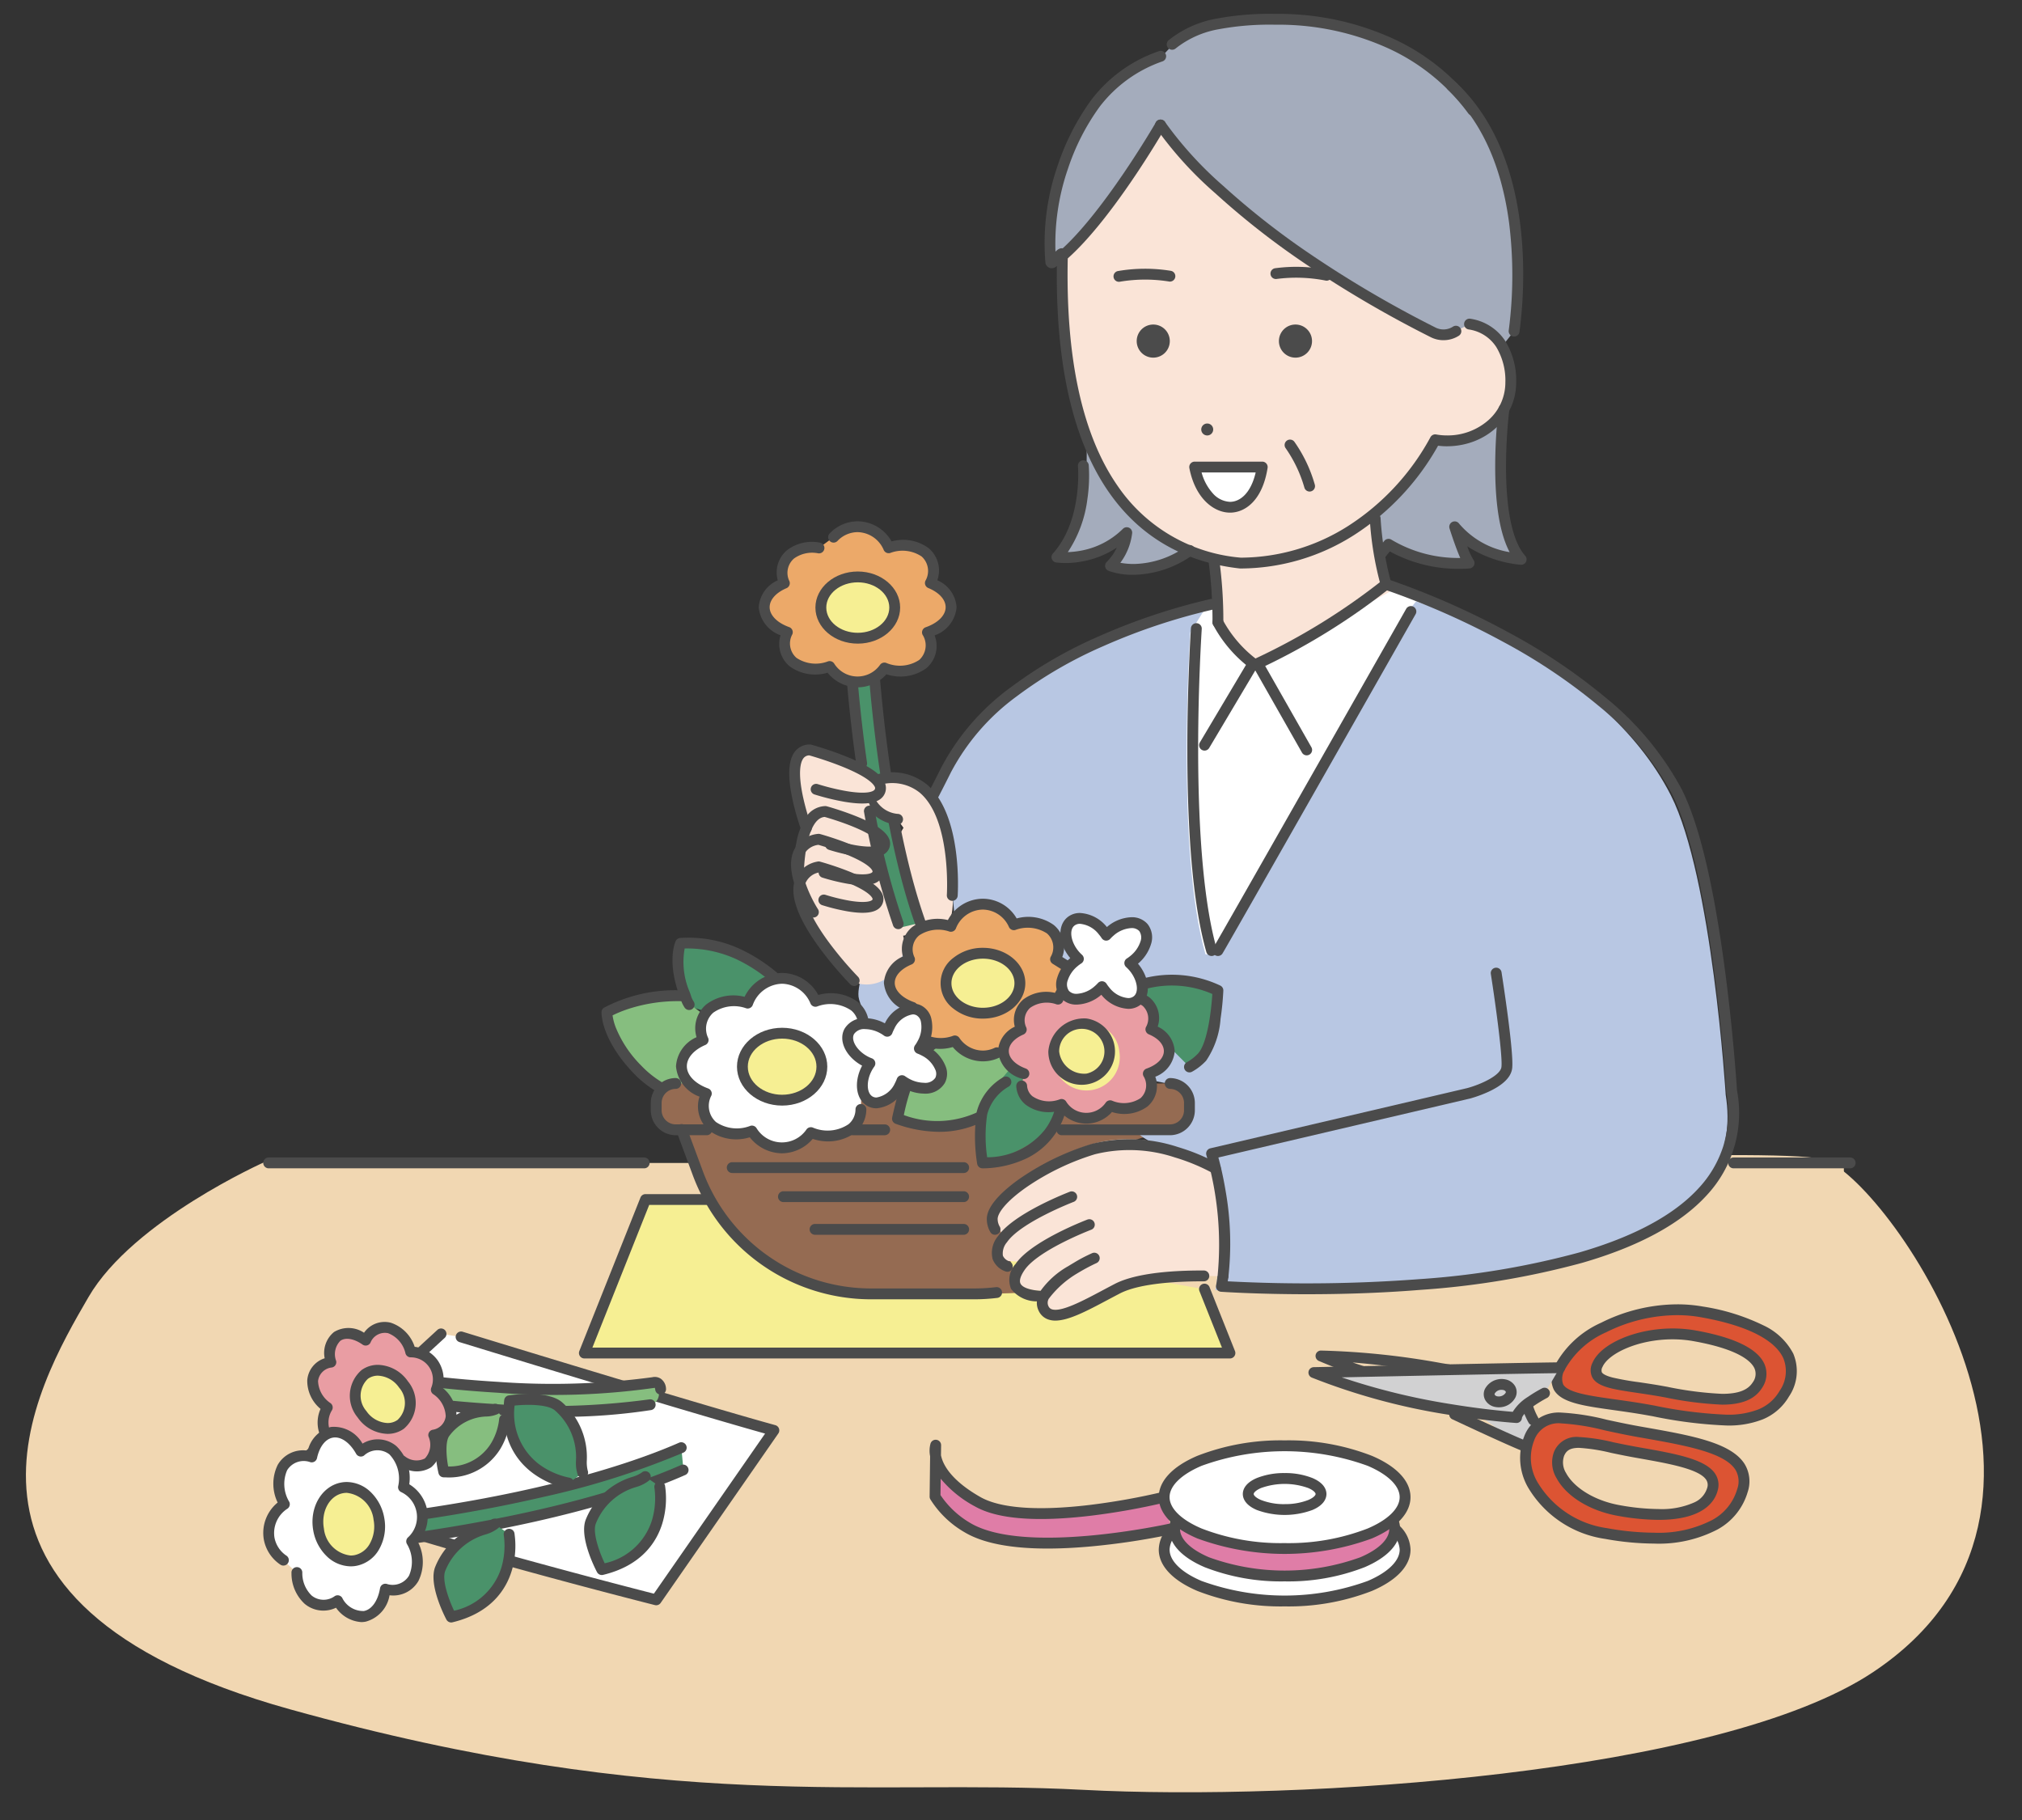 <svg xmlns="http://www.w3.org/2000/svg" xmlns:xlink="http://www.w3.org/1999/xlink" width="210" height="189" viewBox="0 0 210 189"><rect x="0" y="0" width="210" height="189" fill="#333333" stroke="none"/><defs><clipPath id="a"><rect width="210" height="189" fill="none"/></clipPath></defs><g clip-path="url(#a)"><path d="M92.43,110.13s-3.114-5.235-3.266-6.631,1.089-4.255,1.089-4.255l10.391-2.474,1.386,6.037-2.573,7.719Z" fill="#b8c7e3"/><path d="M119.349,67.575s2.375-3.365,3.761-3.86,11.183-2.078,11.183-2.078a50.171,50.171,0,0,1,6.532-1.286,25.663,25.663,0,0,1,8.906,2.771c3.167,1.682-2.573,13.36-4.849,18.011s-15.636,22.861-19.5,22.762-4.256-13.162-4.651-16.527-1.386-19.793-1.386-19.793" fill="#fff"/><path d="M27.535,120.648S13.816,126.726,9.188,134.7C3.84,143.908-9.416,166.5,30.1,177.5s59.8,7.178,82.384,8.367,66.124-1.6,82.06-12.229c25.333-16.888,1.894-50.494-4.94-53.169S36.45,126.294,36.45,126.294Z" fill="#f1d7b2"/><line x1="12.262" transform="translate(178.833 120.763)" fill="#f1d7b2"/><path d="M94.579,84.732l4.2,4.3s.451,4.714,0,6.108-5.5,2.118-5.5,2.118V86.887Z" fill="#fae4d7"/><path d="M95.188,95.924c-4.437-12.439-5.142-30.648-5.142-30.648H87.705s1.143,18.659,5.58,31.1Z" fill="#4a926a"/><path d="M71.571,104.523a4.345,4.345,0,0,1-.471-1.106c-1.269-3.476-.411-5.251-.411-5.251a12.219,12.219,0,0,1,6.142,1.191,16.715,16.715,0,0,1,3.543,2.307l-2.181,3.41h-4.77Z" fill="#4a926a"/><path d="M68.14,112.861a10.881,10.881,0,0,1-2.3-1.855c-3.227-3.4-3.123-5.894-3.123-5.894a15.483,15.483,0,0,1,7.734-1.712l3.945,2.928-3.308,6.187Z" fill="#86be7f"/><path d="M191.5,120.786V174.76l-163.6-.947v-53.05Z" fill="#f1d7b2"/><path d="M47.889,138.837s23.564,7.24,32.485,9.705l-12.221,17.6s-34.5-8.726-39.188-12.133l16.842-15.485" fill="#fff"/><path d="M68.153,166.7a.562.562,0,0,1-.138-.017c-1.413-.357-34.656-8.792-39.381-12.223a.562.562,0,0,1-.05-.869l16.842-15.485a.562.562,0,0,1,.761.828l-16.3,14.985c1.929,1.07,7.174,3.093,20.582,6.888,8.019,2.27,15.68,4.239,17.442,4.689L79.46,148.872c-9.339-2.618-31.507-9.426-31.737-9.5a.562.562,0,1,1,.33-1.075c.236.072,23.658,7.266,32.47,9.7a.563.563,0,0,1,.312.863l-12.221,17.6A.563.563,0,0,1,68.153,166.7Z" fill="#4b4b4b"/><path d="M43.27,143.345s14.278,2.009,25.172.242v1.13a1.267,1.267,0,0,1-1.085,1.263c-10.754,1.45-24.415-.813-24.415-.813Z" fill="#86be7f"/><path d="M43.438,157.705S59.88,155.5,70.77,150.411l.2,2.121c-10.89,5.089-27.332,7.294-27.332,7.294Z" fill="#4a926a"/><path d="M125.1,133.892l2.635,6.615H60.692l6.349-15.941h6.393" fill="#f6ef93"/><path d="M127.738,141.07H60.692a.563.563,0,0,1-.523-.771l6.349-15.941a.562.562,0,0,1,.523-.354h6.393a.562.562,0,0,1,0,1.125H67.423l-5.9,14.816h65.387l-2.328-5.844a.563.563,0,1,1,1.045-.416l2.635,6.615a.563.563,0,0,1-.523.771Z" fill="#4b4b4b"/><path d="M70.874,117.315l1.685,4.543a19.18,19.18,0,0,0,17.982,12.506h10.75c.773,0,3.98-.046,4.734-.136l-2.774-8.388,13-6.99,6.4-1.879.881-3.3c0-1.3-1.938-1.157-3.242-1.157H70.253a2.025,2.025,0,0,0-2.025,2.025v.762a2.025,2.025,0,0,0,2.025,2.025h.621Z" fill="#956b52"/><path d="M102.149,115.947a10.65,10.65,0,0,1-8.6.3s.816-4.231,1.946-6.066a9.407,9.407,0,0,1,3.421-2.951l5.026,1.161s-.609.868.98,1.944l.805.806a8.868,8.868,0,0,0-2.664,2.364,7,7,0,0,0-.919,2.445" fill="#86be7f"/><path d="M110.255,115.986a14.92,14.92,0,0,1-8.216,4.778,14.416,14.416,0,0,1-.591-4.2c.117-1.85,3.283-5.358,3.283-5.358l2.414.582s-.112.906,1.531,1.082l.938.288s-.1.1-.173,1.372.814.741.814.741" fill="#4a926a"/><path d="M100.082,101.041s14.951,11.011,21.426,11.474c2.662.19,2.592,2.6,1.143,4.456-.469.6-4.806.286-4.3.857.263.3,1.772,1.076,2.026,1.376,4.327,5.125,6.308,11.452,6.013,13.724q-.067.525-.162,1.046s56.881,4.077,53-20.281c0,0-1.4-22.647-5.7-31.111-7.18-14.115-26.46-20.123-26.46-20.123L145.9,63.893s-19.439,34.235-20.041,35.212H125.2c-3.106-10.8-1.582-33.437-1.582-33.437l1.582-2.52s-21.185,4.389-27.562,17.185c-.531,1.063-1.024,2.031-1.484,2.914l2.1,2.519,1.144,12.162Z" fill="#b8c7e3"/><path d="M157.711,144.027,159.9,147.9l-1.863,2.311-7.583-5.54Z" fill="#d1d1d2"/><path d="M181.027,154.787c-1.031,3.646-5.5,6-14.171,4.462-6.28-1.115-9.535-6.267-7.988-9.847s5.08-1.844,11.361-.729,11.97,1.979,10.8,6.114m-8.2-3.452c-.906-.181-1.879-.35-2.873-.527-4.491-.8-7.082-1.89-7.963.15s1.711,5.106,6.2,5.9c6.2,1.1,9.214-.158,9.728-2.248.379-1.539-1.2-2.347-3.582-2.943" fill="#dc5433"/><path d="M171.147,146.707c-6.28-1.115-10.7-.794-9.154-4.374s8.474-6.923,14.754-5.806c8.669,1.54,10.61,5.035,8.569,8.5-2.317,3.931-7.89,2.794-14.169,1.678m11.362-2.557c1.237-1.962-.336-4.036-6.535-5.138-4.492-.8-9.178.976-10.059,3.014s2.215,1.959,6.707,2.757,8.484,1.592,9.887-.633" fill="#dc5433"/><path d="M123.847,57.175c-4.462,3.1-8.208,1.581-8.208,1.581a5.86,5.86,0,0,0,1.683-3.444,9.115,9.115,0,0,1-7.249,2.543c3.3-3.662,2.758-12.043,2.758-12.043s7.541,10.492,12.143,11.439" fill="#a4acbc"/><path d="M143.765,57.534l.806-1.014a14.558,14.558,0,0,0,8.366,1.951,23.2,23.2,0,0,1-1.495-3.767c2.214,3.064,6.9,3.39,6.9,3.39-3.3-3.662-1.8-15.584-1.8-15.584h-8.76a81.726,81.726,0,0,1-5.96,7.244Z" fill="#a4acbc"/><path d="M119.774,10.24l-9.468,13.636s-1.462,26.649,10.229,31.735c0,0,3.234,2.427,5.537,2.585l-.147,6.427,4.687,4.279,13.8-7.493-1.72-8.03c3.587-1.614,6.868-7.641,6.868-7.641s6.894.2,7.344-6.019-5.7-8.5-5.7-8.5Z" fill="#fae4d7"/><path d="M152.966,11.448C148.639,5.5,141.355,2,132.53,2c-4.1,0-8.054.376-10.692,2.618l-1.159,1.222a14.3,14.3,0,0,0-6.743,4.869,25.277,25.277,0,0,0-4.644,16.446c.061.653,1.233-1.377,1.214-.653l-.211.244c4.732-3.954,10.37-13.763,10.37-13.763s6.724,10.624,28.212,21.528a2.356,2.356,0,0,0,2.354-.135l1.426-.721a4.645,4.645,0,0,1,3.357,2.29l1.237-1.559c.518-3.864,1.735-17.876-6.473-25.483Z" fill="#a4acbc"/><path d="M57.673,147.133c-1.882,0-3.989-.058-6.337-.2-4.825-.287-8.437-.79-8.473-.8a.562.562,0,0,1,.157-1.114c.036.005,3.611.5,8.393.787a77.377,77.377,0,0,0,16.023-.485.562.562,0,1,1,.184,1.11A61.455,61.455,0,0,1,57.673,147.133Z" fill="#4b4b4b"/><path d="M68.611,144.818a.563.563,0,0,1-.559-.5.578.578,0,0,0-.05-.2.209.209,0,0,1-.055.01,74.379,74.379,0,0,1-16.284.5c-4.825-.287-8.437-.79-8.473-.8a.562.562,0,0,1,.157-1.114c.036.005,3.611.5,8.393.787a77.459,77.459,0,0,0,16-.481,1.141,1.141,0,0,1,.884.151,1.325,1.325,0,0,1,.546,1.029.563.563,0,0,1-.5.619A.573.573,0,0,1,68.611,144.818Z" fill="#4b4b4b"/><path d="M52.4,147.421a5.881,5.881,0,0,1-6.306,5.431s-.715-2.987.128-4.082c2.044-2.653,4.453-2.005,5.232-2.432" fill="#86be7f"/><path d="M46.231,153.416h-.149a.562.562,0,0,1-.539-.431c-.08-.332-.749-3.285.229-4.556a6.1,6.1,0,0,1,4.656-2.45,3.008,3.008,0,0,0,.752-.132.562.562,0,0,1,.541.987,3.156,3.156,0,0,1-1.17.264,4.976,4.976,0,0,0-3.887,2.018c-.412.535-.329,2.046-.119,3.172A5.073,5.073,0,0,0,51,149.878a6.12,6.12,0,0,0,.839-2.492.562.562,0,1,1,1.123.071,7.244,7.244,0,0,1-1,3.005A6.252,6.252,0,0,1,46.231,153.416Z" fill="#4b4b4b"/><path d="M37.523,151.05a3.145,3.145,0,0,0,1.886,1.679,2.107,2.107,0,0,0,2.337-1.023,2.464,2.464,0,0,0,2.705.208,2.587,2.587,0,0,0,.592-2.889,2.125,2.125,0,0,0,1.809-1.9,3.427,3.427,0,0,0-1.539-2.8,2.85,2.85,0,0,0-2.66-3.924,3.483,3.483,0,0,0-2.206-2.491,2.162,2.162,0,0,0-2.468,1.265,2.606,2.606,0,0,0-2.963-.388,2.48,2.48,0,0,0-.653,2.673,2.145,2.145,0,0,0-1.892,1.919,3.421,3.421,0,0,0,1.52,2.789,2.987,2.987,0,0,0,.089,3.247A2.883,2.883,0,0,0,36,150.567" fill="#e99da3"/><path d="M39.917,153.358a2.568,2.568,0,0,1-.65-.085,3.663,3.663,0,0,1-2.243-1.964.563.563,0,0,1,1-.518,2.6,2.6,0,0,0,1.53,1.394,1.548,1.548,0,0,0,1.722-.786.563.563,0,0,1,.764-.174,1.934,1.934,0,0,0,2.084.232,2.071,2.071,0,0,0,.379-2.278.563.563,0,0,1,.418-.7,1.6,1.6,0,0,0,1.37-1.4,2.891,2.891,0,0,0-1.317-2.313.563.563,0,0,1-.189-.642,2.289,2.289,0,0,0-2.145-3.169.562.562,0,0,1-.525-.4,2.931,2.931,0,0,0-1.809-2.109,1.611,1.611,0,0,0-1.83.986.563.563,0,0,1-.819.2c-.891-.626-1.777-.776-2.311-.392a1.975,1.975,0,0,0-.434,2.087.563.563,0,0,1-.438.681,1.6,1.6,0,0,0-1.441,1.407,2.891,2.891,0,0,0,1.3,2.3.563.563,0,0,1,.146.727,2.416,2.416,0,0,0,.058,2.639,2.319,2.319,0,0,0,1.55.93.563.563,0,0,1-.17,1.112,3.436,3.436,0,0,1-2.293-1.385,3.481,3.481,0,0,1-.333-3.429,3.786,3.786,0,0,1-1.38-2.975,2.6,2.6,0,0,1,1.81-2.283,2.8,2.8,0,0,1,.968-2.726,2.9,2.9,0,0,1,3.118.075,2.594,2.594,0,0,1,2.784-1.039,3.9,3.9,0,0,1,2.476,2.5,3.425,3.425,0,0,1,2.375,1.385,3.474,3.474,0,0,1,.521,2.874,3.809,3.809,0,0,1,1.452,3.038,2.592,2.592,0,0,1-1.706,2.248,2.907,2.907,0,0,1-.928,2.964,2.8,2.8,0,0,1-2.879.057A2.658,2.658,0,0,1,39.917,153.358Z" fill="#4b4b4b"/><path d="M37.89,142.724a3.249,3.249,0,0,1,3.727,5.188,3.249,3.249,0,0,1-3.727-5.188" fill="#f6ef93"/><path d="M39.253,141.734a3.906,3.906,0,0,1,3.112,1.71,3.521,3.521,0,0,1-.42,4.925,2.877,2.877,0,0,1-1.692.533,3.907,3.907,0,0,1-3.109-1.706,3.525,3.525,0,0,1,.418-4.928A2.876,2.876,0,0,1,39.253,141.734Zm1,6.042a1.759,1.759,0,0,0,1.036-.322,2.411,2.411,0,0,0,.162-3.355,2.821,2.821,0,0,0-2.2-1.241,1.758,1.758,0,0,0-1.035.321,2.414,2.414,0,0,0-.161,3.358A2.822,2.822,0,0,0,40.253,147.777Z" fill="#4b4b4b"/><path d="M158.458,150.777a.561.561,0,0,1-.206-.039c-1.076-.423-3.577-1.553-7.435-3.359a.563.563,0,0,1,.477-1.019c3.783,1.77,6.331,2.922,7.37,3.331a.563.563,0,0,1-.206,1.086Z" fill="#4b4b4b"/><path d="M141.536,142.989a.562.562,0,0,1-.166-.025c-2.21-.683-4.309-1.6-4.4-1.636a.562.562,0,0,1,.212-1.078,79.9,79.9,0,0,1,12.567,1.314l.795.127a.562.562,0,0,1-.176,1.111l-.8-.127c-2.224-.356-5.853-.937-9.085-1.187.394.137.8.274,1.214.4a.563.563,0,0,1-.166,1.1Z" fill="#4b4b4b"/><path d="M159.241,148.021a.562.562,0,0,1-.486-.28,7.426,7.426,0,0,1-.659-1.577.562.562,0,0,1,1.085-.3,6.361,6.361,0,0,0,.547,1.309.563.563,0,0,1-.486.845Z" fill="#4b4b4b"/><path d="M68.457,113.424a.56.56,0,0,1-.289-.08,11.484,11.484,0,0,1-2.419-1.95c-3.352-3.531-3.282-6.193-3.277-6.3a.563.563,0,0,1,.272-.458,15.939,15.939,0,0,1,8.036-1.792.562.562,0,1,1-.023,1.125,16.582,16.582,0,0,0-5.416.779,12.5,12.5,0,0,0-1.721.694,5.724,5.724,0,0,0,.323,1.235,11.9,11.9,0,0,0,2.622,3.948,10.359,10.359,0,0,0,2.181,1.76.563.563,0,0,1-.29,1.045Z" fill="#4b4b4b"/><path d="M71.572,104.885a.562.562,0,0,1-.481-.269,3.42,3.42,0,0,1-.4-.856c-.033-.1-.07-.207-.123-.351-1.335-3.657-.428-5.607-.389-5.688a.563.563,0,0,1,.432-.313,12.7,12.7,0,0,1,6.451,1.237,17.137,17.137,0,0,1,3.68,2.4.563.563,0,0,1-.742.845A16.271,16.271,0,0,0,76.6,99.667a12.255,12.255,0,0,0-5.491-1.17,7.843,7.843,0,0,0,.523,4.526c.057.156.1.278.131.375a2.365,2.365,0,0,0,.292.631.563.563,0,0,1-.479.856Z" fill="#4b4b4b"/><path d="M116.247,103.474s3.771-3.37,10.244-.622c0,0-.2,5.312-1.638,6.917a5.367,5.367,0,0,1-1.32,1.031" fill="#4a926a"/><path d="M123.534,111.363a.563.563,0,0,1-.283-1.049,4.8,4.8,0,0,0,1.182-.918c.981-1.1,1.377-4.523,1.476-6.174a10.507,10.507,0,0,0-6.754-.565,6.948,6.948,0,0,0-2.535,1.238.563.563,0,0,1-.748-.84,7.873,7.873,0,0,1,2.915-1.463,11.762,11.762,0,0,1,7.923.743.562.562,0,0,1,.342.539,29.266,29.266,0,0,1-.287,2.919,8.857,8.857,0,0,1-1.494,4.352,5.9,5.9,0,0,1-1.457,1.143A.56.56,0,0,1,123.534,111.363Z" fill="#4b4b4b"/><path d="M95.625,96.487a.563.563,0,0,1-.53-.374C92.786,89.638,91.5,81.6,90.832,76c-.725-6.059-.909-10.659-.911-10.7a.563.563,0,0,1,1.124-.044c0,.045.184,4.608.9,10.625.663,5.54,1.931,13.483,4.2,19.856a.563.563,0,0,1-.53.752Z" fill="#4b4b4b"/><path d="M151.606,59.07a14.8,14.8,0,0,1-7.267-1.808l-.495.622a.562.562,0,1,1-.881-.7l.806-1.014a.563.563,0,0,1,.748-.121,13.512,13.512,0,0,0,7.129,1.892h.012c-.45-1.019-.937-2.509-1.114-3.066a.563.563,0,0,1,.992-.5,8.743,8.743,0,0,0,5.253,2.965c-.958-1.8-1.463-4.619-1.5-8.406a54.254,54.254,0,0,1,.343-6.5.562.562,0,0,1,1.116.141,53.048,53.048,0,0,0-.334,6.355c.048,4.353.736,7.39,1.99,8.782a.563.563,0,0,1-.457.938,12.321,12.321,0,0,1-5.561-1.918,7.191,7.191,0,0,0,.624,1.373.562.562,0,0,1-.377.92C152.578,59.036,152.2,59.07,151.606,59.07Z" fill="#4b4b4b"/><path d="M117.723,59.692a7.446,7.446,0,0,1-2.6-.415.563.563,0,0,1-.183-.922,5.17,5.17,0,0,0,1.046-1.486,9.578,9.578,0,0,1-3.7,1.454,8.91,8.91,0,0,1-2.6.088.562.562,0,0,1-.333-.933c3.089-3.43,2.6-9.027,2.6-9.084a.563.563,0,0,1,1.12-.107,16.363,16.363,0,0,1-.136,3.516,12.8,12.8,0,0,1-2.036,5.532,8.933,8.933,0,0,0,1.243-.129,8.3,8.3,0,0,0,4.484-2.295.563.563,0,0,1,.956.439,6.38,6.38,0,0,1-1.229,3.094,7.61,7.61,0,0,0,1.469.122,9.593,9.593,0,0,0,5.4-1.853.563.563,0,1,1,.642.924,10.917,10.917,0,0,1-6.1,2.055Z" fill="#4b4b4b"/><path d="M128.9,59.035a1.085,1.085,0,0,1-.118,0c-8.874-.973-19.3-7.241-19.02-31.418a.746.746,0,0,1-.746.206.671.671,0,0,1-.448-.611,24.56,24.56,0,0,1,1.292-10.056,24.949,24.949,0,0,1,3.483-6.784A14.822,14.822,0,0,1,120.4,5.3a.562.562,0,0,1,.3,1.084h0a13.948,13.948,0,0,0-6.473,4.673,23.475,23.475,0,0,0-3.308,6.457,23.851,23.851,0,0,0-1.3,8.618c.266-.265.54-.441.882-.305a.663.663,0,0,1,.4.692c-.262,10.581,1.482,18.641,5.183,23.955a17.214,17.214,0,0,0,12.784,7.436h.026A20.9,20.9,0,0,0,140.047,54.6a25.168,25.168,0,0,0,8.517-9.2.563.563,0,0,1,.591-.283,6.252,6.252,0,0,0,1.1.1,6.411,6.411,0,0,0,4.351-1.606,5.22,5.22,0,0,0,1.737-3.892,6.728,6.728,0,0,0-.938-3.673,4.1,4.1,0,0,0-2.862-1.833.563.563,0,1,1,.191-1.109,5.255,5.255,0,0,1,3.613,2.328,7.836,7.836,0,0,1,1.12,4.288c0,3.714-3.168,6.624-7.212,6.624a7.08,7.08,0,0,1-.9-.059,26.23,26.23,0,0,1-8.71,9.269A22.02,22.02,0,0,1,128.9,59.035Z" fill="#4b4b4b"/><path d="M152.95,12.011a.562.562,0,0,1-.455-.231,21.307,21.307,0,0,0-8.344-6.773,27.546,27.546,0,0,0-11.709-2.441,28.9,28.9,0,0,0-5.8.457,9.944,9.944,0,0,0-4.563,2.028.563.563,0,0,1-.727-.858,11.028,11.028,0,0,1,5.066-2.272,29.944,29.944,0,0,1,6.026-.48,28.66,28.66,0,0,1,12.184,2.546,22.42,22.42,0,0,1,8.778,7.13.563.563,0,0,1-.454.894Z" fill="#4b4b4b"/><path d="M136.263,35.421a1.719,1.719,0,1,1-1.719-1.719,1.719,1.719,0,0,1,1.719,1.719" fill="#4b4b4b"/><path d="M121.493,35.421a1.719,1.719,0,1,1-1.719-1.719,1.719,1.719,0,0,1,1.719,1.719" fill="#4b4b4b"/><path d="M131.093,48.5c-.929,5.882-5.99,5.234-7.012,0Z" fill="#fff"/><path d="M124.081,47.939h7.012a.562.562,0,0,1,.556.65c-.541,3.426-2.367,4.647-3.9,4.647-1.653,0-3.6-1.431-4.225-4.627a.562.562,0,0,1,.552-.67Zm6.33,1.125h-5.617a5.29,5.29,0,0,0,1.15,2.15,2.533,2.533,0,0,0,1.809.9C128.728,52.112,129.892,51.3,130.411,49.064Z" fill="#4b4b4b"/><path d="M132.511,28.411a16.221,16.221,0,0,1,5.272.173" fill="#fff"/><path d="M137.784,29.147a.564.564,0,0,1-.12-.013,15.768,15.768,0,0,0-5.062-.167.562.562,0,0,1-.18-1.111,16.644,16.644,0,0,1,5.482.179.563.563,0,0,1-.119,1.112Z" fill="#4b4b4b"/><path d="M121.479,28.674a16.214,16.214,0,0,0-5.274.027" fill="#fff"/><path d="M116.2,29.264a.563.563,0,0,1-.1-1.115,16.637,16.637,0,0,1,5.484-.027.563.563,0,1,1-.21,1.105,15.761,15.761,0,0,0-5.064.027A.566.566,0,0,1,116.2,29.264Z" fill="#4b4b4b"/><path d="M126,44.6a.62.62,0,1,1-.62-.62.62.62,0,0,1,.62.62" fill="#4b4b4b"/><path d="M133.971,46.2a14.257,14.257,0,0,1,2.04,4.281" fill="#fff"/><path d="M136.011,51.045a.563.563,0,0,1-.547-.434,13.774,13.774,0,0,0-1.949-4.081.563.563,0,0,1,.914-.657,14.688,14.688,0,0,1,2.131,4.481.563.563,0,0,1-.548.691Z" fill="#4b4b4b"/><path d="M149.908,35.327a2.916,2.916,0,0,1-1.315-.312,116.778,116.778,0,0,1-13.585-8,81.653,81.653,0,0,1-8.781-6.937,38.58,38.58,0,0,1-6.164-6.788.562.562,0,1,1,.95-.6,38.554,38.554,0,0,0,6.022,6.606,80.7,80.7,0,0,0,8.652,6.824,115.717,115.717,0,0,0,13.414,7.9,1.816,1.816,0,0,0,1.8-.1.562.562,0,0,1,.614.943A2.951,2.951,0,0,1,149.908,35.327Z" fill="#4b4b4b"/><path d="M157.251,34.952a.563.563,0,0,1-.558-.638,44.291,44.291,0,0,0,.036-11.189c-.8-6.007-2.94-10.653-6.355-13.806a.562.562,0,1,1,.763-.826c8.39,7.749,7.227,21.838,6.671,25.972A.563.563,0,0,1,157.251,34.952Z" fill="#4b4b4b"/><path d="M110.131,27.311a.563.563,0,0,1-.36-.995c4.617-3.843,10.221-13.513,10.278-13.611a.562.562,0,0,1,.975.562c-.233.4-5.76,9.942-10.533,13.913A.56.56,0,0,1,110.131,27.311Z" fill="#4b4b4b"/><path d="M96.784,83.418a.563.563,0,0,1-.5-.823c.453-.868.951-1.845,1.479-2.9a24.3,24.3,0,0,1,7.158-8.279,45.623,45.623,0,0,1,9.291-5.376,64.281,64.281,0,0,1,11.5-3.831.562.562,0,0,1,.228,1.1,63.1,63.1,0,0,0-11.3,3.767,44.464,44.464,0,0,0-9.05,5.238,23.182,23.182,0,0,0-6.826,7.881c-.531,1.065-1.032,2.048-1.489,2.922A.562.562,0,0,1,96.784,83.418Z" fill="#4b4b4b"/><path d="M101.215,134.928H90.465a19.746,19.746,0,0,1-18.509-12.875l-1.684-4.543a.563.563,0,1,1,1.055-.391l1.684,4.543A18.621,18.621,0,0,0,90.465,133.8h10.75a18.87,18.87,0,0,0,2.227-.134.562.562,0,1,1,.133,1.117A20,20,0,0,1,101.215,134.928Z" fill="#4b4b4b"/><path d="M135.71,78.44a.562.562,0,0,1-.49-.285l-5.1-8.975a.562.562,0,0,1,.261-.792,66.869,66.869,0,0,0,13.207-8.145.563.563,0,0,1,.712.871,68.754,68.754,0,0,1-12.9,8.047L136.2,77.6a.563.563,0,0,1-.489.84Z" fill="#4b4b4b"/><path d="M125.1,77.947a.563.563,0,0,1-.483-.85l4.789-8.051a13.719,13.719,0,0,1-3.422-4.174.562.562,0,1,1,1.009-.5,12.67,12.67,0,0,0,3.483,4.074.562.562,0,0,1,.153.743l-5.045,8.482A.562.562,0,0,1,125.1,77.947Z" fill="#4b4b4b"/><path d="M73.424,117.888H70.177A2.59,2.59,0,0,1,67.59,115.3v-.761a2.59,2.59,0,0,1,2.588-2.588.562.562,0,0,1,0,1.125,1.464,1.464,0,0,0-1.463,1.463v.761a1.464,1.464,0,0,0,1.463,1.462h3.247a.563.563,0,0,1,0,1.125Z" fill="#4b4b4b"/><line x1="3.321" transform="translate(88.563 117.326)" fill="#fff"/><path d="M3.321.563H0A.563.563,0,0,1-.563,0,.563.563,0,0,1,0-.562H3.321A.563.563,0,0,1,3.883,0,.563.563,0,0,1,3.321.563Z" transform="translate(88.563 117.326)" fill="#4b4b4b"/><path d="M121.507,117.888H110.256a.563.563,0,0,1,0-1.125h11.251a1.465,1.465,0,0,0,1.463-1.462v-.761a1.465,1.465,0,0,0-1.463-1.463.563.563,0,0,1,0-1.125,2.591,2.591,0,0,1,2.588,2.588v.761A2.591,2.591,0,0,1,121.507,117.888Z" fill="#4b4b4b"/><path d="M98.9,92.984S99.833,78.93,91.13,81c-.974.231-1.228,1.66-.413,2.735A3.5,3.5,0,0,0,93.2,85.082" fill="#fae4d7"/><path d="M98.9,93.547h-.038a.563.563,0,0,1-.524-.6c.006-.088.473-7.852-2.813-10.63a4.575,4.575,0,0,0-4.267-.775.586.586,0,0,0-.4.4,1.591,1.591,0,0,0,.309,1.446,2.917,2.917,0,0,0,2.055,1.13.563.563,0,1,1-.032,1.125,4.065,4.065,0,0,1-2.919-1.574,2.712,2.712,0,0,1-.471-2.506A1.7,1.7,0,0,1,91,80.448a5.7,5.7,0,0,1,5.254,1.011c3.721,3.147,3.23,11.22,3.208,11.562A.563.563,0,0,1,98.9,93.547Z" fill="#4b4b4b"/><path d="M125.831,99.276a.563.563,0,0,1-.54-.407c-1.3-4.529-1.968-11.568-1.978-20.923-.007-6.948.371-12.65.375-12.707a.562.562,0,0,1,1.122.076c0,.056-.38,5.727-.372,12.638.01,9.116.678,16.241,1.934,20.606a.563.563,0,0,1-.541.718Z" fill="#4b4b4b"/><path d="M135.749,134.4c-5.277,0-8.877-.251-8.935-.255a.563.563,0,0,1-.513-.663c.061-.333.114-.675.157-1.015a.562.562,0,1,1,1.116.141q-.029.226-.063.452a156.437,156.437,0,0,0,19.977-.231,84.813,84.813,0,0,0,16.518-2.762c5.673-1.638,9.845-3.882,12.4-6.668a11.528,11.528,0,0,0,2.584-4.418,12.344,12.344,0,0,0,.3-5.592q0-.027-.006-.054c0-.056-.358-5.725-1.233-12.35-.8-6.085-2.221-14.241-4.408-18.539a30.245,30.245,0,0,0-7.61-9.142,59.238,59.238,0,0,0-9.95-6.669,81.041,81.041,0,0,0-12.311-5.422.563.563,0,0,1,.344-1.071,82.324,82.324,0,0,1,12.5,5.5,60.357,60.357,0,0,1,10.14,6.8,31.351,31.351,0,0,1,7.887,9.491c1.814,3.566,3.335,9.928,4.521,18.909.848,6.425,1.21,11.957,1.238,12.393a12.534,12.534,0,0,1-3.175,10.921c-2.7,2.942-7.046,5.294-12.924,6.99a85.966,85.966,0,0,1-16.747,2.8C143.261,134.295,139.155,134.4,135.749,134.4Z" fill="#4b4b4b"/><line x2="24.034" transform="translate(76.048 121.251)" fill="#fff"/><path d="M24.034.563H0A.563.563,0,0,1-.563,0,.563.563,0,0,1,0-.562H24.034A.563.563,0,0,1,24.6,0,.563.563,0,0,1,24.034.563Z" transform="translate(76.048 121.251)" fill="#4b4b4b"/><line x2="18.716" transform="translate(81.365 124.269)" fill="#fff"/><path d="M18.716.563H0A.563.563,0,0,1-.562,0,.563.563,0,0,1,0-.562H18.716A.563.563,0,0,1,19.279,0,.563.563,0,0,1,18.716.563Z" transform="translate(81.365 124.269)" fill="#4b4b4b"/><line x2="15.433" transform="translate(84.648 127.664)" fill="#fff"/><path d="M15.433.563H0A.563.563,0,0,1-.563,0,.563.563,0,0,1,0-.562H15.433A.563.563,0,0,1,16,0,.563.563,0,0,1,15.433.563Z" transform="translate(84.648 127.664)" fill="#4b4b4b"/><path d="M85.061,56.9a3.769,3.769,0,0,0-2.957.663,2.528,2.528,0,0,0-.641,2.994,2.958,2.958,0,0,0-2.1,2.494c0,1.12.974,2.087,2.4,2.6a2.552,2.552,0,0,0,.59,3.1,4.124,4.124,0,0,0,3.811.463,3.422,3.422,0,0,0,5.688.155,4.19,4.19,0,0,0,3.974-.406,2.6,2.6,0,0,0,.494-3.293c1.454-.506,2.453-1.482,2.453-2.616a2.979,2.979,0,0,0-2.147-2.511,2.573,2.573,0,0,0-.546-3.188,4.113,4.113,0,0,0-3.784-.471A3.583,3.583,0,0,0,89.073,54.7,3.461,3.461,0,0,0,86.6,55.759" fill="#eca969"/><path d="M89.073,71.377a4.068,4.068,0,0,1-3.124-1.518A4.5,4.5,0,0,1,82,69.185a3.02,3.02,0,0,1-.935-3.213A3.411,3.411,0,0,1,78.8,63.055a3.287,3.287,0,0,1,1.976-2.791,3.024,3.024,0,0,1,.964-3.13,4.28,4.28,0,0,1,3.4-.787.562.562,0,0,1-.161,1.113A3.227,3.227,0,0,0,82.463,58a1.964,1.964,0,0,0-.476,2.357.563.563,0,0,1-.3.722c-1.1.466-1.753,1.205-1.753,1.976,0,.828.777,1.62,2.028,2.068a.563.563,0,0,1,.328.749,1.983,1.983,0,0,0,.431,2.446A3.59,3.59,0,0,0,86,68.678a.563.563,0,0,1,.631.221,2.86,2.86,0,0,0,4.774.132.562.562,0,0,1,.63-.193,3.636,3.636,0,0,0,3.434-.307,2.042,2.042,0,0,0,.348-2.612.563.563,0,0,1,.32-.779c1.28-.445,2.075-1.244,2.075-2.085,0-.783-.672-1.527-1.8-1.991a.562.562,0,0,1-.3-.753,2.022,2.022,0,0,0-.393-2.522,3.583,3.583,0,0,0-3.261-.365.562.562,0,0,1-.675-.306,3.009,3.009,0,0,0-2.716-1.857A2.9,2.9,0,0,0,87,56.153a.563.563,0,1,1-.8-.789,4.018,4.018,0,0,1,2.877-1.229,4.072,4.072,0,0,1,3.52,2.091,4.464,4.464,0,0,1,3.851.7,3.026,3.026,0,0,1,.9,3.332,3.286,3.286,0,0,1,2,2.8,3.415,3.415,0,0,1-2.281,2.926,3.026,3.026,0,0,1-.869,3.415,4.606,4.606,0,0,1-4.14.621A4.01,4.01,0,0,1,89.073,71.377Z" fill="#4b4b4b"/><path d="M92.922,63.094c0,1.758-1.717,3.183-3.835,3.183s-3.834-1.425-3.834-3.183,1.715-3.183,3.834-3.183,3.835,1.425,3.835,3.183" fill="#f6ef93"/><path d="M89.087,59.348c2.425,0,4.4,1.68,4.4,3.746s-1.973,3.745-4.4,3.745-4.4-1.68-4.4-3.745S86.663,59.348,89.087,59.348Zm0,6.366c1.8,0,3.273-1.176,3.273-2.62s-1.468-2.621-3.273-2.621-3.271,1.176-3.271,2.621S87.283,65.714,89.087,65.714Z" fill="#4b4b4b"/><path d="M30.835,163.335a3.77,3.77,0,0,0,1.174,2.795,2.532,2.532,0,0,0,3.06.1,2.958,2.958,0,0,0,2.824,1.624c1.1-.2,1.883-1.328,2.135-2.823a2.549,2.549,0,0,0,2.946-1.127,4.12,4.12,0,0,0-.217-3.833,3.421,3.421,0,0,0-.849-5.625,4.189,4.189,0,0,0-1.1-3.841,2.594,2.594,0,0,0-3.326.1c-.756-1.344-1.893-2.155-3.009-1.955a2.983,2.983,0,0,0-2.094,2.558,2.573,2.573,0,0,0-3.041,1.1,4.112,4.112,0,0,0,.2,3.808,3.585,3.585,0,0,0-1.584,3.563,3.46,3.46,0,0,0,1.483,2.249" fill="#fff"/><path d="M37.549,168.449a3.479,3.479,0,0,1-2.652-1.493,3.028,3.028,0,0,1-3.25-.4,4.285,4.285,0,0,1-1.374-3.207.563.563,0,1,1,1.124-.038,3.231,3.231,0,0,0,.975,2.384,1.966,1.966,0,0,0,2.4.052.563.563,0,0,1,.764.172,2.426,2.426,0,0,0,2.254,1.378c.815-.145,1.458-1.051,1.68-2.363a.563.563,0,0,1,.68-.455,1.981,1.981,0,0,0,2.331-.856,3.587,3.587,0,0,0-.227-3.3.562.562,0,0,1,.107-.66,2.859,2.859,0,0,0-.711-4.721.562.562,0,0,1-.3-.586,3.636,3.636,0,0,0-.909-3.326,2.036,2.036,0,0,0-2.629.118.563.563,0,0,1-.824-.177c-.665-1.183-1.592-1.825-2.42-1.677-.769.138-1.384.932-1.644,2.124a.562.562,0,0,1-.689.425,2.023,2.023,0,0,0-2.413.832,3.582,3.582,0,0,0,.215,3.275.563.563,0,0,1-.182.719,3.01,3.01,0,0,0-1.35,3,2.9,2.9,0,0,0,1.246,1.883.562.562,0,1,1-.632.93,4.014,4.014,0,0,1-1.72-2.614,4.073,4.073,0,0,1,1.438-3.835,4.463,4.463,0,0,1,.007-3.914,3.028,3.028,0,0,1,3.122-1.47,3.29,3.29,0,0,1,2.4-2.464,3.417,3.417,0,0,1,3.284,1.73,3.019,3.019,0,0,1,3.513.253,4.606,4.606,0,0,1,1.343,3.967,4.006,4.006,0,0,1,1.861,2.691,4.062,4.062,0,0,1-.943,3.342,4.492,4.492,0,0,1,.034,4.008,3.018,3.018,0,0,1-3,1.487,3.412,3.412,0,0,1-2.474,2.739A2.505,2.505,0,0,1,37.549,168.449Z" fill="#4b4b4b"/><path d="M35.542,154.506c1.731-.311,3.437,1.129,3.81,3.213s-.727,4.027-2.457,4.336-3.437-1.128-3.81-3.213.726-4.025,2.457-4.336" fill="#f6ef93"/><path d="M36.015,153.9a3.64,3.64,0,0,1,2.517,1.076,4.884,4.884,0,0,1,1.374,2.643,4.8,4.8,0,0,1-.5,3.211,3.469,3.469,0,0,1-2.408,1.778,3.248,3.248,0,0,1-.572.051,3.639,3.639,0,0,1-2.517-1.075,4.884,4.884,0,0,1-1.374-2.643c-.428-2.385.878-4.623,2.911-4.989A3.248,3.248,0,0,1,36.015,153.9Zm.406,7.634a2.121,2.121,0,0,0,.374-.033,2.364,2.364,0,0,0,1.628-1.225,3.674,3.674,0,0,0,.375-2.458,3.142,3.142,0,0,0-2.783-2.792,2.118,2.118,0,0,0-.374.033c-1.423.256-2.321,1.908-2,3.683A3.142,3.142,0,0,0,36.421,161.535Z" fill="#4b4b4b"/><path d="M89.677,106.287a2.541,2.541,0,0,0-.914-1.782,4.371,4.371,0,0,0-4.073-.514,3.739,3.739,0,0,0-7.039.182,4.312,4.312,0,0,0-3.935.563,2.789,2.789,0,0,0-.69,3.27,3.22,3.22,0,0,0-2.257,2.723c0,1.224,1.05,2.28,2.586,2.839a2.813,2.813,0,0,0,.634,3.384,4.386,4.386,0,0,0,4.1.5,3.651,3.651,0,0,0,6.121.169,4.45,4.45,0,0,0,4.278-.444,2.554,2.554,0,0,0,.921-1.962" fill="#fff"/><path d="M81.217,119.767a4.318,4.318,0,0,1-3.348-1.663,4.755,4.755,0,0,1-4.242-.721,3.279,3.279,0,0,1-.977-3.5,3.689,3.689,0,0,1-2.443-3.156,3.551,3.551,0,0,1,2.135-3.018,3.237,3.237,0,0,1,1.012-3.405,4.679,4.679,0,0,1,3.976-.789,4.394,4.394,0,0,1,3.887-2.478,4.332,4.332,0,0,1,3.768,2.29,4.721,4.721,0,0,1,4.14.746,3.094,3.094,0,0,1,1.113,2.168.562.562,0,1,1-1.121.089,1.966,1.966,0,0,0-.716-1.4,3.844,3.844,0,0,0-3.545-.407.563.563,0,0,1-.679-.308,3.278,3.278,0,0,0-2.959-2.057,3.326,3.326,0,0,0-3.042,2.215.562.562,0,0,1-.677.336,3.747,3.747,0,0,0-3.419.452,2.22,2.22,0,0,0-.528,2.638.562.562,0,0,1-.3.718c-1.2.516-1.917,1.341-1.917,2.206,0,.928.849,1.813,2.216,2.31a.563.563,0,0,1,.326.746,2.264,2.264,0,0,0,.478,2.736,3.854,3.854,0,0,0,3.572.4.563.563,0,0,1,.635.224,3.09,3.09,0,0,0,5.2.146.562.562,0,0,1,.635-.2,3.9,3.9,0,0,0,3.732-.343,2,2,0,0,0,.721-1.541.562.562,0,1,1,1.125.018,3.135,3.135,0,0,1-1.121,2.383,4.867,4.867,0,0,1-4.445.665A4.249,4.249,0,0,1,81.217,119.767Z" fill="#4b4b4b"/><path d="M85.359,110.771c0,1.921-1.848,3.478-4.127,3.478s-4.128-1.557-4.128-3.478,1.848-3.477,4.128-3.477,4.127,1.557,4.127,3.477" fill="#f6ef93"/><path d="M81.232,106.731c2.586,0,4.689,1.812,4.689,4.039s-2.1,4.041-4.689,4.041-4.691-1.813-4.691-4.041S78.646,106.731,81.232,106.731Zm0,6.955c1.965,0,3.564-1.308,3.564-2.916s-1.6-2.914-3.564-2.914-3.566,1.307-3.566,2.914S79.266,113.687,81.232,113.687Z" fill="#4b4b4b"/><path d="M126.491,99.276a.563.563,0,0,1-.478-.858c.59-.957,19.836-34.852,20.031-35.195a.562.562,0,1,1,.978.555c-.794,1.4-19.451,34.255-20.051,35.229A.562.562,0,0,1,126.491,99.276Z" fill="#4b4b4b"/><path d="M97.53,117.536a13.506,13.506,0,0,1-4.509-.835.562.562,0,0,1-.363-.644c.036-.176.9-4.342,2.1-6.228a9.894,9.894,0,0,1,3.693-3.117.562.562,0,1,1,.481,1.017,8.886,8.886,0,0,0-3.223,2.7,21.633,21.633,0,0,0-1.839,5.367,9.976,9.976,0,0,0,7.689-.321.562.562,0,0,1,.5,1.007A10.038,10.038,0,0,1,97.53,117.536Z" fill="#4b4b4b"/><path d="M102.039,121.326a.562.562,0,0,1-.556-.481,18.063,18.063,0,0,1-.044-5.388,5.9,5.9,0,0,1,2.724-3.572.563.563,0,1,1,.58.964,4.73,4.73,0,0,0-2.218,2.9,15.118,15.118,0,0,0,0,4.43,7.693,7.693,0,0,0,5.957-2.822,6.346,6.346,0,0,0,1.21-2.732.563.563,0,0,1,1.117.133,7.352,7.352,0,0,1-1.394,3.229,7.676,7.676,0,0,1-2.665,2.241,10.846,10.846,0,0,1-4.7,1.1Z" fill="#4b4b4b"/><path d="M43.25,160.247a.563.563,0,0,1-.078-1.12c5.171-.729,18.206-2.869,27.524-6.975a.563.563,0,1,1,.454,1.029c-9.447,4.163-22.6,6.324-27.82,7.059A.568.568,0,0,1,43.25,160.247Z" fill="#4b4b4b"/><path d="M44.083,157.769A.563.563,0,0,1,44,156.65c14.437-2.135,22.817-5.2,26.526-6.831a.562.562,0,1,1,.454,1.029,83.819,83.819,0,0,1-14.534,4.6c-4.87,1.133-9.367,1.885-12.281,2.316A.566.566,0,0,1,44.083,157.769Z" fill="#4b4b4b"/><path d="M52.879,159.3a7.433,7.433,0,0,1-6.016,8.628s-1.813-3.435-1.124-5.038c1.67-3.89,4.821-3.852,5.641-4.619" fill="#4a926a"/><path d="M46.863,168.487a.563.563,0,0,1-.5-.3c-.2-.376-1.916-3.725-1.143-5.523a7.574,7.574,0,0,1,4.846-4.38,3.657,3.657,0,0,0,.927-.428.562.562,0,1,1,.769.822,3.9,3.9,0,0,1-1.3.66,6.416,6.416,0,0,0-4.209,3.771c-.382.888.292,2.868.906,4.157a6.593,6.593,0,0,0,4.9-4.439,7.981,7.981,0,0,0,.261-3.426.563.563,0,0,1,1.105-.209,8.989,8.989,0,0,1-.277,3.922c-.58,1.908-2.12,4.386-6.16,5.358A.563.563,0,0,1,46.863,168.487Z" fill="#4b4b4b"/><path d="M68.522,154.37A7.433,7.433,0,0,1,62.506,163s-1.813-3.435-1.124-5.038c1.67-3.89,4.821-3.852,5.641-4.619" fill="#4a926a"/><path d="M62.506,163.561a.563.563,0,0,1-.5-.3c-.2-.376-1.916-3.725-1.143-5.523a7.574,7.574,0,0,1,4.846-4.38,3.657,3.657,0,0,0,.927-.428.562.562,0,1,1,.769.822,3.9,3.9,0,0,1-1.3.66,6.416,6.416,0,0,0-4.209,3.771c-.382.888.292,2.868.906,4.157a6.593,6.593,0,0,0,4.9-4.439,7.981,7.981,0,0,0,.261-3.426.563.563,0,0,1,1.105-.209,8.989,8.989,0,0,1-.277,3.922c-.58,1.908-2.12,4.386-6.16,5.358A.563.563,0,0,1,62.506,163.561Z" fill="#4b4b4b"/><path d="M126.244,120.807s-6.557-3.815-12.686-2.02c-5.05,1.479-10.6,5.248-10.507,7.313a2.079,2.079,0,0,0,.292,1.024l.777,1c-1.514,2.2.5,2.827.5,2.827l1.324.076c-2.153,3.151,2.475,3.033,2.475,3.033s.046-.07.139-.193l.225-.4a1.74,1.74,0,0,0-.387,1.887c.908,1.792,4.324-.352,7.663-2.083,2.235-1.158,8.418-.749,10.96-.738Z" fill="#fae4d7"/><path d="M126.073,58.2a46.742,46.742,0,0,1,.419,6.427" fill="#fff"/><path d="M126.492,65.186h-.006a.563.563,0,0,1-.557-.568,46.5,46.5,0,0,0-.413-6.339.562.562,0,1,1,1.113-.163,46.814,46.814,0,0,1,.425,6.515A.563.563,0,0,1,126.492,65.186Z" fill="#4b4b4b"/><path d="M142.822,53.823a33.671,33.671,0,0,0,1.126,6.855" fill="#fff"/><path d="M143.948,61.241a.563.563,0,0,1-.527-.365,33.619,33.619,0,0,1-1.16-7.015.563.563,0,0,1,1.122-.075,33.352,33.352,0,0,0,1.092,6.7.563.563,0,0,1-.527.76Z" fill="#4b4b4b"/><path d="M39,.563H0A.563.563,0,0,1-.562,0,.563.563,0,0,1,0-.562H39A.562.562,0,0,1,39.562,0,.562.562,0,0,1,39,.563Z" transform="translate(27.904 120.763)" fill="#4b4b4b"/><path d="M12.111.563H0A.563.563,0,0,1-.563,0,.563.563,0,0,1,0-.562H12.111A.562.562,0,0,1,12.673,0,.562.562,0,0,1,12.111.563Z" transform="translate(180.045 120.763)" fill="#4b4b4b"/><path d="M179.3,148.032a46.3,46.3,0,0,1-7.652-.96l-.6-.107c-1.238-.22-2.424-.386-3.471-.533-3.159-.443-5.441-.764-6.2-2.118a2.733,2.733,0,0,1,.1-2.5,10.122,10.122,0,0,1,4.81-4.453,17.809,17.809,0,0,1,7.922-1.911,15.1,15.1,0,0,1,2.637.228,21.879,21.879,0,0,1,6.308,1.961,6.634,6.634,0,0,1,3.088,2.923,4.682,4.682,0,0,1-.442,4.457,5.62,5.62,0,0,1-2.733,2.38A9.692,9.692,0,0,1,179.3,148.032Zm-5.1-11.458a16.662,16.662,0,0,0-7.412,1.789,9.027,9.027,0,0,0-4.288,3.9,1.739,1.739,0,0,0-.152,1.5c.488.869,2.754,1.187,5.377,1.555,1.056.148,2.253.316,3.511.54l.6.108a45.58,45.58,0,0,0,7.455.942,8.612,8.612,0,0,0,3.327-.547,4.459,4.459,0,0,0,2.2-1.913,3.566,3.566,0,0,0,.389-3.415c-.622-1.353-2.615-3.188-8.571-4.246A13.974,13.974,0,0,0,174.209,136.575Z" fill="#4b4b4b"/><path d="M178.86,145.867a36.356,36.356,0,0,1-5.906-.75l-.43-.077c-.886-.157-1.733-.283-2.48-.393-2.477-.366-4.114-.608-4.663-1.594a1.693,1.693,0,0,1,.018-1.547c.861-1.99,4.513-3.549,8.316-3.549a13.513,13.513,0,0,1,2.358.2c4.057.721,6.473,1.9,7.181,3.5a2.573,2.573,0,0,1-.268,2.495C182.258,145.307,180.909,145.867,178.86,145.867Zm-5.145-6.784c-3.614,0-6.684,1.484-7.283,2.87a.671.671,0,0,0-.068.553c.075.134.325.337,1.092.54a27.955,27.955,0,0,0,2.753.489c.755.112,1.61.238,2.512.4l.43.077a35.679,35.679,0,0,0,5.709.733c1.654,0,2.662-.378,3.173-1.188a1.463,1.463,0,0,0,.191-1.44c-.308-.7-1.542-1.99-6.349-2.844A12.387,12.387,0,0,0,173.715,139.083Z" fill="#4b4b4b"/><path d="M162.17,146.694h0a24.387,24.387,0,0,1,4.69.736c1.016.22,2.168.469,3.407.689l.594.105c4.794.848,8.934,1.58,10.338,3.819a3.473,3.473,0,0,1,.311,2.9,6.511,6.511,0,0,1-3.124,3.882,13.2,13.2,0,0,1-6.619,1.47,29.26,29.26,0,0,1-5.069-.488,11.137,11.137,0,0,1-7.974-5.3,6.129,6.129,0,0,1-.432-5.326A3.812,3.812,0,0,1,162.17,146.694Zm9.6,12.471a12.119,12.119,0,0,0,6.056-1.319,5.338,5.338,0,0,0,2.6-3.214,2.368,2.368,0,0,0-.181-1.992c-1.139-1.816-5.239-2.541-9.58-3.309l-.6-.105c-1.26-.224-2.422-.475-3.448-.7a23.8,23.8,0,0,0-4.453-.711h0a2.674,2.674,0,0,0-2.844,1.806,4.953,4.953,0,0,0,.39,4.346,10.012,10.012,0,0,0,7.18,4.724A28.139,28.139,0,0,0,171.768,159.165Z" fill="#4b4b4b"/><path d="M163.984,149.229h0a19.19,19.19,0,0,1,3.565.544c.728.152,1.554.323,2.439.481l.431.076c3.608.639,6.724,1.191,7.724,2.727a2.076,2.076,0,0,1,.261,1.691c-.284,1.152-1.46,3.084-6.152,3.084a24.473,24.473,0,0,1-4.219-.416c-2.91-.517-5.354-2.02-6.378-3.922a3.145,3.145,0,0,1-.245-2.76A2.508,2.508,0,0,1,163.984,149.229Zm8.267,7.479a8.3,8.3,0,0,0,3.7-.682,2.4,2.4,0,0,0,1.363-1.546.968.968,0,0,0-.111-.808c-.734-1.127-3.908-1.689-6.977-2.233l-.432-.077c-.9-.16-1.735-.334-2.471-.487a18.652,18.652,0,0,0-3.336-.521c-.983,0-1.327.331-1.542.827a2.074,2.074,0,0,0,.2,1.781c.851,1.582,3.043,2.9,5.584,3.347A23.357,23.357,0,0,0,172.252,156.708Z" fill="#4b4b4b"/><path d="M160.452,144.658s-2.832,1.449-2.934,2.55c0,0-11.6-.711-21.065-4.674,0,0,21.781-.472,25.541-.5" fill="#d1d1d2"/><path d="M157.519,147.771h-.035c-.029,0-2.975-.187-7.039-.857a66.264,66.264,0,0,1-14.209-3.859.563.563,0,0,1,.2-1.081c.218,0,21.828-.472,25.55-.5h0a.562.562,0,0,1,0,1.125c-2.887.018-16.586.305-22.642.434a69.017,69.017,0,0,0,11.258,2.765c3.117.514,5.562.74,6.511.815a4.807,4.807,0,0,1,1.578-1.557,14.586,14.586,0,0,1,1.493-.9.563.563,0,0,1,.513,1h0a13.667,13.667,0,0,0-1.374.83c-1.183.822-1.253,1.228-1.257,1.271A.563.563,0,0,1,157.519,147.771Z" fill="#4b4b4b"/><path d="M155.661,146.142a1.928,1.928,0,0,1-.334-.029,1.49,1.49,0,0,1-1.077-.731,1.266,1.266,0,0,1-.039-1.123,1.958,1.958,0,0,1,2.078-1.025,1.489,1.489,0,0,1,1.076.73,1.266,1.266,0,0,1,.038,1.124A1.909,1.909,0,0,1,155.661,146.142Zm.289-1.812a.791.791,0,0,0-.707.376.151.151,0,0,0,0,.142.39.39,0,0,0,.282.157.852.852,0,0,0,.848-.364.149.149,0,0,0,0-.143.391.391,0,0,0-.283-.156A.8.8,0,0,0,155.95,144.329Z" fill="#4b4b4b"/><path d="M59.056,154.016a7.432,7.432,0,0,1-6.13-8.547s3.84-.566,5.124.618c3.111,2.871,2.025,5.83,2.475,6.858" fill="#4a926a"/><path d="M59.057,154.579a.566.566,0,0,1-.086-.007A8.987,8.987,0,0,1,55.365,153c-1.605-1.183-3.429-3.46-3-7.593a.562.562,0,0,1,.477-.5c.42-.062,4.147-.567,5.587.761a7.575,7.575,0,0,1,2.514,6.029,3.656,3.656,0,0,0,.095,1.017.563.563,0,0,1-1.031.451,3.9,3.9,0,0,1-.189-1.445,6.417,6.417,0,0,0-2.152-5.225c-.711-.656-2.8-.68-4.22-.53a6.593,6.593,0,0,0,2.551,6.1,7.979,7.979,0,0,0,3.143,1.387.563.563,0,0,1-.086,1.118Z" fill="#4b4b4b"/><path d="M103.344,128.23a.562.562,0,0,1-.478-.265,2.65,2.65,0,0,1-.376-1.3c-.075-1.606,2.2-3.424,3.566-4.365a27.09,27.09,0,0,1,7.345-3.514,16.069,16.069,0,0,1,8.963.338,21.306,21.306,0,0,1,4.164,1.735.563.563,0,0,1-.566.972,20.614,20.614,0,0,0-3.952-1.639,14.944,14.944,0,0,0-8.293-.327,25.9,25.9,0,0,0-7.022,3.36c-2.316,1.6-3.108,2.824-3.081,3.387a1.546,1.546,0,0,0,.208.753.563.563,0,0,1-.477.86Z" fill="#4b4b4b"/><path d="M109.606,137.139a2.261,2.261,0,0,1-.685-.1,1.7,1.7,0,0,1-1.031-.886,1.876,1.876,0,0,1-.2-1.012,3.377,3.377,0,0,1-2.682-1.291,2.451,2.451,0,0,1,.466-2.594c1.621-2.373,7.241-4.523,7.479-4.614a.563.563,0,0,1,.4,1.052c-.055.021-5.527,2.115-6.949,4.2-.3.439-.614,1.041-.407,1.422.275.506,1.366.694,2.079.728a8.866,8.866,0,0,1,2.894-2.573c.186-.117.37-.227.548-.332a16.071,16.071,0,0,1,1.928-1.011.563.563,0,0,1,.444,1.034c-.37.168-.931.448-1.546.8q-.238.137-.508.3A10.256,10.256,0,0,0,108.9,134.9q-.014.035-.027.071a.816.816,0,0,0,.021.677.587.587,0,0,0,.366.322c.97.307,3.257-.911,5.275-1.985.412-.22.839-.447,1.261-.665,1.245-.645,3.862-1.409,9.259-1.383a.563.563,0,0,1-.005,1.125c-2.336-.011-6.576.138-8.737,1.257-.416.216-.84.441-1.25.659C112.908,136.124,111,137.138,109.606,137.139Z" fill="#4b4b4b"/><path d="M104.617,132.063a.562.562,0,0,1-.168-.026,2.184,2.184,0,0,1-1.355-1.278,2.685,2.685,0,0,1,.565-2.4c1.631-2.363,7.239-4.52,7.476-4.611a.563.563,0,0,1,.4,1.051c-.055.021-5.518,2.123-6.952,4.2a1.791,1.791,0,0,0-.426,1.4,1.089,1.089,0,0,0,.628.571.563.563,0,0,1-.168,1.1Z" fill="#4b4b4b"/><path d="M127.018,133.1a.563.563,0,0,1-.559-.635,33.382,33.382,0,0,0-1.164-12.5.563.563,0,0,1,.408-.717L152.363,113c1.407-.375,3.44-1.3,3.569-2.175.147-1-.578-6.348-1.1-9.7a.563.563,0,0,1,1.112-.174c.136.871,1.323,8.548,1.1,10.036-.129.882-.937,1.677-2.4,2.365a13.194,13.194,0,0,1-2,.736l-.015,0-26.091,6.113c.185.677.49,1.9.753,3.479a31.375,31.375,0,0,1,.285,8.922A.563.563,0,0,1,127.018,133.1Z" fill="#4b4b4b"/><path d="M90.3,83.508l3.623,14.145a4.817,4.817,0,0,1-1.3,3.473,3.669,3.669,0,0,1-3.608.978s-5.163-6.468-6.189-9.12.787-6.974.787-6.974-2.97-8.1.376-8.133c0,0,8.129,2.229,7.264,4.288-.181.428-.684.629-1.339.691Z" fill="#fae4d7"/><path d="M93.286,96.487a.563.563,0,0,1-.53-.374,76.772,76.772,0,0,1-3.011-11.75.563.563,0,1,1,1.106-.2,75.662,75.662,0,0,0,2.965,11.576.563.563,0,0,1-.53.752Z" fill="#4b4b4b"/><path d="M89.489,79.848a.563.563,0,0,1-.556-.483c-.384-2.679-.705-5.476-.956-8.312a.563.563,0,0,1,1.121-.1c.249,2.816.568,5.593.949,8.252a.563.563,0,0,1-.558.642Z" fill="#4b4b4b"/><path d="M83.742,86.572a.563.563,0,0,1-.528-.369,26.554,26.554,0,0,1-.9-3.146c-.512-2.352-.454-4,.172-4.912a1.916,1.916,0,0,1,1.627-.831.561.561,0,0,1,.155.02c.066.018,1.633.45,3.336,1.116,2.42.946,3.809,1.843,4.247,2.743a1.407,1.407,0,0,1,.051,1.19c-.42,1-1.792,1.284-4.194.879a24.755,24.755,0,0,1-3.121-.762.562.562,0,0,1,.347-1.07,24.039,24.039,0,0,0,2.972.724c1.98.333,2.832.1,2.96-.207a.286.286,0,0,0-.026-.261c-.138-.283-.769-1.064-3.645-2.187-1.435-.561-2.8-.959-3.143-1.056a.77.77,0,0,0-.64.342c-.249.36-.579,1.362,0,4.022a25.889,25.889,0,0,0,.862,3.01.563.563,0,0,1-.528.756Z" fill="#4b4b4b"/><path d="M82.928,91.416a.562.562,0,0,1-.562-.56,18.183,18.183,0,0,1,.351-3.4,7.468,7.468,0,0,1,.9-2.447,2.469,2.469,0,0,1,2.092-1.3.558.558,0,0,1,.155.02c.056.015,1.378.38,2.816.941,2.058.8,3.242,1.574,3.621,2.353a1.272,1.272,0,0,1,.045,1.076c-.371.882-1.557,1.141-3.626.792a20.944,20.944,0,0,1-2.639-.644.562.562,0,0,1,.347-1.07h0a20.143,20.143,0,0,0,2.49.607c1.793.3,2.334.015,2.391-.121.01-.023.024-.058-.019-.147-.087-.179-.562-.837-3.019-1.8-1.184-.463-2.313-.793-2.622-.881-1.777.135-2.166,4.479-2.161,6.012a.563.563,0,0,1-.56.564Z" fill="#4b4b4b"/><path d="M84.481,95.283a.562.562,0,0,1-.474-.259A15.4,15.4,0,0,1,82.826,92.7c-.729-1.813-.862-3.275-.4-4.345A3.093,3.093,0,0,1,84.918,86.6a.562.562,0,0,1,.249.011c.056.015,1.378.38,2.816.941,2.058.8,3.242,1.574,3.621,2.353a1.272,1.272,0,0,1,.045,1.076c-.371.882-1.557,1.141-3.626.792a20.947,20.947,0,0,1-2.639-.644.563.563,0,0,1,.347-1.07,20.145,20.145,0,0,0,2.49.607c1.793.3,2.334.015,2.391-.121.01-.023.024-.058-.019-.147-.111-.229-.627-.861-3.011-1.793-1.136-.444-2.226-.768-2.587-.872A1.954,1.954,0,0,0,83.461,88.8c-.7,1.607.84,4.6,1.492,5.616a.563.563,0,0,1-.473.866Z" fill="#4b4b4b"/><path d="M88.708,102.388a.561.561,0,0,1-.4-.168,38,38,0,0,1-3.23-3.834c-2.137-2.93-3-5.22-2.576-6.807a3.03,3.03,0,0,1,2.369-2.1.563.563,0,0,1,.3,0c.056.015,1.378.38,2.816.941,2.058.8,3.242,1.574,3.621,2.353a1.272,1.272,0,0,1,.045,1.076c-.371.882-1.557,1.141-3.626.792a20.944,20.944,0,0,1-2.639-.644.562.562,0,0,1,.347-1.07h0a20.147,20.147,0,0,0,2.49.607c1.793.3,2.334.015,2.391-.121.01-.023.024-.058-.019-.147-.111-.229-.627-.861-3.011-1.793-1.11-.434-2.176-.754-2.561-.865a1.889,1.889,0,0,0-1.433,1.267c-.325,1.205.524,3.28,2.391,5.842a37.575,37.575,0,0,0,3.131,3.719.563.563,0,0,1-.4.957Z" fill="#4b4b4b"/><path d="M110.447,103.037l.435-2.645-1.252-.783a2.476,2.476,0,0,0-.545-3.117,4.193,4.193,0,0,0-3.786-.46,3.518,3.518,0,0,0-6.539.163,4.141,4.141,0,0,0-3.657.5,2.437,2.437,0,0,0-.64,2.928,2.908,2.908,0,0,0-2.1,2.438c0,1.1.976,2.043,2.4,2.543a2.455,2.455,0,0,0,.589,3.03,4.2,4.2,0,0,0,3.812.452,3.536,3.536,0,0,0,2.9,1.565,3.377,3.377,0,0,0,1.485-.345" fill="#eca969"/><path d="M102.072,110.217a4.093,4.093,0,0,1-3.12-1.486A4.569,4.569,0,0,1,95,108.075a2.925,2.925,0,0,1-.943-3.146,3.357,3.357,0,0,1-2.257-2.864,3.223,3.223,0,0,1,1.975-2.738,2.934,2.934,0,0,1,.971-3.065,4.506,4.506,0,0,1,3.7-.718,4.133,4.133,0,0,1,3.626-2.215,4.082,4.082,0,0,1,3.517,2.047,4.543,4.543,0,0,1,3.851.679,2.941,2.941,0,0,1,.886,3.325l.855.535a.562.562,0,0,1,.257.568L111,103.128a.563.563,0,1,1-1.11-.183l.374-2.275-.934-.584a.563.563,0,0,1-.211-.715,1.927,1.927,0,0,0-.39-2.443,3.666,3.666,0,0,0-3.271-.357.563.563,0,0,1-.67-.3,3.006,3.006,0,0,0-2.717-1.814,3.042,3.042,0,0,0-2.791,1.953.562.562,0,0,1-.668.331,3.574,3.574,0,0,0-3.155.4,1.875,1.875,0,0,0-.472,2.283.563.563,0,0,1-.307.728c-1.1.455-1.751,1.172-1.751,1.918,0,.8.777,1.574,2.027,2.012a.562.562,0,0,1,.33.755,1.889,1.889,0,0,0,.428,2.369,3.665,3.665,0,0,0,3.295.35.562.562,0,0,1,.625.218,2.956,2.956,0,0,0,2.441,1.323,2.8,2.8,0,0,0,1.238-.288.563.563,0,0,1,.493,1.011A3.919,3.919,0,0,1,102.072,110.217Z" fill="#4b4b4b"/><path d="M105.921,102.1c0,1.72-1.717,3.113-3.835,3.113s-3.834-1.393-3.834-3.113,1.715-3.113,3.834-3.113,3.835,1.393,3.835,3.113" fill="#f6ef93"/><path d="M102.086,98.428c2.425,0,4.4,1.649,4.4,3.675s-1.973,3.676-4.4,3.676a4.86,4.86,0,0,1-3.066-1.037,3.281,3.281,0,0,1,0-5.276A4.86,4.86,0,0,1,102.086,98.428Zm0,6.226c1.8,0,3.273-1.144,3.273-2.551s-1.468-2.55-3.273-2.55-3.271,1.144-3.271,2.55S100.282,104.655,102.086,104.655Z" fill="#4b4b4b"/><path d="M106.112,112.748a2.1,2.1,0,0,0,.76,1.527,3.618,3.618,0,0,0,3.383.416,3.014,3.014,0,0,0,5.046.139,3.679,3.679,0,0,0,3.528-.365,2.355,2.355,0,0,0,.437-2.959c1.292-.455,2.179-1.332,2.179-2.352a2.671,2.671,0,0,0-1.907-2.257,2.332,2.332,0,0,0-.484-2.865,3.606,3.606,0,0,0-3.358-.423,3.086,3.086,0,0,0-5.805.149,3.563,3.563,0,0,0-3.244.463,2.292,2.292,0,0,0-.57,2.692,2.652,2.652,0,0,0-1.86,2.241c0,1.007.865,1.875,2.131,2.336" fill="#e99da3"/><path d="M112.831,116.69a3.65,3.65,0,0,1-2.8-1.356,4,4,0,0,1-3.524-.629,2.646,2.646,0,0,1-.96-1.927.563.563,0,0,1,1.123-.061,1.527,1.527,0,0,0,.56,1.127,3.083,3.083,0,0,0,2.853.31.562.562,0,0,1,.636.224,2.452,2.452,0,0,0,4.127.116.563.563,0,0,1,.635-.2,3.126,3.126,0,0,0,2.983-.264,1.8,1.8,0,0,0,.293-2.282.562.562,0,0,1,.319-.777c1.112-.392,1.8-1.09,1.8-1.821,0-.68-.584-1.33-1.561-1.738a.562.562,0,0,1-.3-.75,1.783,1.783,0,0,0-.333-2.2,3.074,3.074,0,0,0-2.83-.316.563.563,0,0,1-.679-.307,2.609,2.609,0,0,0-2.352-1.634,2.642,2.642,0,0,0-2.416,1.758.563.563,0,0,1-.676.336,3,3,0,0,0-2.729.352,1.73,1.73,0,0,0-.408,2.06.563.563,0,0,1-.3.719c-.952.409-1.52,1.054-1.52,1.724,0,.719.675,1.412,1.761,1.807a.562.562,0,1,1-.385,1.057,3.311,3.311,0,0,1-2.5-2.865,2.992,2.992,0,0,1,1.745-2.535,2.787,2.787,0,0,1,.885-2.828,3.934,3.934,0,0,1,3.288-.685,3.713,3.713,0,0,1,3.258-2.025,3.666,3.666,0,0,1,3.157,1.87,3.966,3.966,0,0,1,3.428.651,2.786,2.786,0,0,1,.826,3.01,2.992,2.992,0,0,1,1.766,2.543,3.1,3.1,0,0,1-2.014,2.66,2.782,2.782,0,0,1-.8,3.081,4.1,4.1,0,0,1-3.7.583A3.593,3.593,0,0,1,112.831,116.69Z" fill="#4b4b4b"/><path d="M116.247,109.19a3.455,3.455,0,1,1-3.4-2.862,3.168,3.168,0,0,1,3.4,2.862" fill="#f6ef93"/><path d="M112.844,105.766a3.462,3.462,0,1,1-3.967,3.424A3.729,3.729,0,0,1,112.844,105.766Zm0,5.724a2.351,2.351,0,1,0-2.842-2.3A2.616,2.616,0,0,0,112.844,111.49Z" fill="#4b4b4b"/><path d="M115.3,96.721a4.281,4.281,0,0,0-.409.4,4.333,4.333,0,0,0-.339-.459c-1.034-1.218-2.531-1.647-3.345-.957s-.636,2.238.4,3.457a4.166,4.166,0,0,0,.4.409,4.015,4.015,0,0,0-.459.339c-1.219,1.033-1.647,2.531-.957,3.345s2.238.636,3.456-.4a4.28,4.28,0,0,0,.409-.4,4.269,4.269,0,0,0,.339.459c1.034,1.219,2.531,1.647,3.345.957s.636-2.238-.4-3.457a4.4,4.4,0,0,0-.4-.409,4.286,4.286,0,0,0,.458-.339c1.219-1.033,1.648-2.53.957-3.344s-2.237-.636-3.456.4" fill="#fff"/><path d="M112.173,94.81a3.857,3.857,0,0,1,2.787,1.461,4.111,4.111,0,0,1,2.551-1.021,2.139,2.139,0,0,1,1.674.71,2.246,2.246,0,0,1,.349,2.108,4.27,4.27,0,0,1-1.347,2.007c1.234,1.475,1.372,3.326.312,4.226a2.024,2.024,0,0,1-1.331.463,3.854,3.854,0,0,1-2.787-1.462,4.106,4.106,0,0,1-2.551,1.022,2.139,2.139,0,0,1-1.674-.71,2.249,2.249,0,0,1-.349-2.109,4.268,4.268,0,0,1,1.348-2.009c-1.234-1.473-1.373-3.325-.312-4.225A2.023,2.023,0,0,1,112.173,94.81Zm2.718,2.87-.046,0a.563.563,0,0,1-.428-.258,3.748,3.748,0,0,0-.3-.4,2.787,2.787,0,0,0-1.948-1.086.9.9,0,0,0-.6.2c-.556.472-.34,1.717.463,2.664a3.625,3.625,0,0,0,.344.354.563.563,0,0,1-.074.893,3.472,3.472,0,0,0-.395.291,3.2,3.2,0,0,0-1.02,1.482,1.187,1.187,0,0,0,.126,1.072,1.051,1.051,0,0,0,.815.312,3.028,3.028,0,0,0,1.847-.775,3.723,3.723,0,0,0,.355-.344.563.563,0,0,1,.891.072,3.677,3.677,0,0,0,.294.4,2.788,2.788,0,0,0,1.95,1.089.905.905,0,0,0,.6-.2c.556-.472.34-1.717-.462-2.664a3.816,3.816,0,0,0-.345-.356.562.562,0,0,1,.073-.89,3.746,3.746,0,0,0,.4-.294,3.2,3.2,0,0,0,1.019-1.481,1.185,1.185,0,0,0-.126-1.071,1.051,1.051,0,0,0-.816-.312,3.032,3.032,0,0,0-1.848.774,3.722,3.722,0,0,0-.354.344A.563.563,0,0,1,114.89,97.68Z" fill="#4b4b4b"/><path d="M92.387,106.57a4.367,4.367,0,0,0-.236.52,4.1,4.1,0,0,0-.482-.3c-1.408-.756-2.959-.607-3.464.332s.227,2.315,1.633,3.071a4.005,4.005,0,0,0,.52.237,4.4,4.4,0,0,0-.3.483c-.756,1.407-.607,2.958.332,3.463s2.316-.226,3.073-1.634a4.248,4.248,0,0,0,.235-.518,4.479,4.479,0,0,0,.483.3c1.407.758,2.958.609,3.463-.332s-.226-2.315-1.634-3.071a4.339,4.339,0,0,0-.518-.236,4.084,4.084,0,0,0,.3-.484c.758-1.406.609-2.958-.332-3.462s-2.315.226-3.071,1.633" fill="#fff"/><path d="M94.8,104.215h0a1.923,1.923,0,0,1,.921.227,2.061,2.061,0,0,1,.987,1.268,4,4,0,0,1-.412,2.929,4.006,4.006,0,0,1,1.959,2.216,2.062,2.062,0,0,1-.124,1.6,2.325,2.325,0,0,1-2.16,1.112,4.384,4.384,0,0,1-2.036-.536,3.585,3.585,0,0,1-2.9,2.062,1.924,1.924,0,0,1-.922-.227c-1.225-.659-1.475-2.5-.575-4.2-1.686-.918-2.493-2.592-1.835-3.818a2.327,2.327,0,0,1,2.161-1.111,4.395,4.395,0,0,1,2.037.534A3.582,3.582,0,0,1,94.8,104.215Zm1.173,8.229a1.256,1.256,0,0,0,1.169-.519.985.985,0,0,0,.037-.745,2.925,2.925,0,0,0-1.442-1.564,3.8,3.8,0,0,0-.451-.206.563.563,0,0,1-.257-.855,3.494,3.494,0,0,0,.261-.417l0-.005a2.919,2.919,0,0,0,.34-2.1.984.984,0,0,0-.442-.6.811.811,0,0,0-.389-.093,2.565,2.565,0,0,0-1.921,1.5,3.816,3.816,0,0,0-.206.453.562.562,0,0,1-.859.254,3.548,3.548,0,0,0-.416-.262,3.325,3.325,0,0,0-1.532-.415,1.258,1.258,0,0,0-1.17.518c-.345.642.311,1.721,1.4,2.309a3.473,3.473,0,0,0,.45.205.563.563,0,0,1,.259.856,3.808,3.808,0,0,0-.265.421c-.587,1.092-.539,2.355.1,2.7a.812.812,0,0,0,.389.093,2.568,2.568,0,0,0,1.922-1.5,3.694,3.694,0,0,0,.2-.45.562.562,0,0,1,.854-.26,3.932,3.932,0,0,0,.422.264A3.316,3.316,0,0,0,95.976,112.443Z" fill="#4b4b4b"/><path d="M144.866,158.767a3.025,3.025,0,0,1,1.064,2.156c0,2.946-5.6,5.332-12.511,5.332s-12.511-2.386-12.511-5.332a2.841,2.841,0,0,1,.8-1.879" fill="#fff"/><path d="M133.419,166.818a23.842,23.842,0,0,1-9.067-1.606c-2.583-1.1-4.006-2.624-4.006-4.288a3.376,3.376,0,0,1,.938-2.251.562.562,0,0,1,.844.744,2.293,2.293,0,0,0-.656,1.507c0,1.168,1.211,2.354,3.322,3.253a25.3,25.3,0,0,0,17.252,0c2.111-.9,3.322-2.085,3.322-3.253a2.477,2.477,0,0,0-.892-1.751.563.563,0,1,1,.781-.81,3.545,3.545,0,0,1,1.236,2.561c0,1.664-1.423,3.187-4.006,4.288A23.842,23.842,0,0,1,133.419,166.818Z" fill="#4b4b4b"/><path d="M144.615,157.8a2.238,2.238,0,0,1,.232.981c0,2.692-5.116,4.873-11.429,4.873s-11.428-2.181-11.428-4.873a2.262,2.262,0,0,1,.215-.946" fill="#df7da7"/><path d="M133.418,164.221a21.817,21.817,0,0,1-8.3-1.472c-2.379-1.014-3.689-2.422-3.689-3.963a2.831,2.831,0,0,1,.266-1.179.562.562,0,1,1,1.024.467,1.692,1.692,0,0,0-.164.713c0,1.047,1.1,2.114,3.005,2.929a23.047,23.047,0,0,0,15.721,0c1.91-.814,3.005-1.882,3.005-2.929a1.687,1.687,0,0,0-.176-.736.562.562,0,1,1,1.013-.489,2.8,2.8,0,0,1,.288,1.225c0,1.542-1.31,2.949-3.689,3.963A21.82,21.82,0,0,1,133.418,164.221Z" fill="#4b4b4b"/><path d="M120.908,155.472s-14.051,3.5-19.364.481-4.369-5.87-4.369-5.87l-.065,5.333a9.654,9.654,0,0,0,3.363,3.223c5.943,3.538,21.144.128,21.144.128" fill="#df7da7"/><path d="M108.8,160.811c-3.84,0-6.727-.565-8.615-1.688a10.169,10.169,0,0,1-3.568-3.436.562.562,0,0,1-.069-.277l.051-4.187a2.883,2.883,0,0,1,.042-1.316.563.563,0,0,1,1.1.183l-.013,1.038a3.392,3.392,0,0,0,.206.651c.377.888,1.358,2.247,3.891,3.685,2.067,1.174,5.985,1.457,11.33.821a69.891,69.891,0,0,0,7.62-1.359.562.562,0,0,1,.272,1.092,71.175,71.175,0,0,1-7.759,1.384c-5.665.674-9.709.351-12.019-.96a11.924,11.924,0,0,1-3.571-2.884l-.021,1.7a9.5,9.5,0,0,0,3.087,2.894c5.685,3.384,20.583.1,20.733.062a.562.562,0,0,1,.246,1.1,73.76,73.76,0,0,1-8.416,1.274Q110.879,160.811,108.8,160.811Z" fill="#4b4b4b"/><path d="M145.929,155.472c0,2.946-5.6,5.334-12.51,5.334s-12.512-2.388-12.512-5.334,5.6-5.333,12.512-5.333,12.51,2.388,12.51,5.333" fill="#fff"/><path d="M133.419,149.577a23.83,23.83,0,0,1,9.066,1.607c2.583,1.1,4.006,2.624,4.006,4.288s-1.423,3.188-4.006,4.289a26.379,26.379,0,0,1-18.134,0c-2.584-1.1-4.007-2.625-4.007-4.289s1.423-3.187,4.007-4.288A23.837,23.837,0,0,1,133.419,149.577Zm0,10.667a22.693,22.693,0,0,0,8.625-1.517c2.111-.9,3.322-2.086,3.322-3.254s-1.211-2.353-3.322-3.253a25.282,25.282,0,0,0-17.252,0c-2.112.9-3.323,2.086-3.323,3.253s1.211,2.354,3.323,3.254A22.7,22.7,0,0,0,133.419,160.243Z" fill="#4b4b4b"/><path d="M133.418,152.973a7.594,7.594,0,0,1,2.894.517c1.261.538,1.449,1.269,1.449,1.657s-.188,1.119-1.449,1.657a8.349,8.349,0,0,1-5.787,0c-1.26-.538-1.449-1.269-1.449-1.657s.188-1.119,1.449-1.657A7.591,7.591,0,0,1,133.418,152.973Zm0,3.224a6.554,6.554,0,0,0,2.452-.427c.526-.224.765-.48.765-.622s-.239-.4-.765-.622a7.251,7.251,0,0,0-4.9,0c-.526.224-.765.48-.765.622s.239.4.765.622A6.551,6.551,0,0,0,133.418,156.2Z" fill="#4b4b4b"/></g></svg>